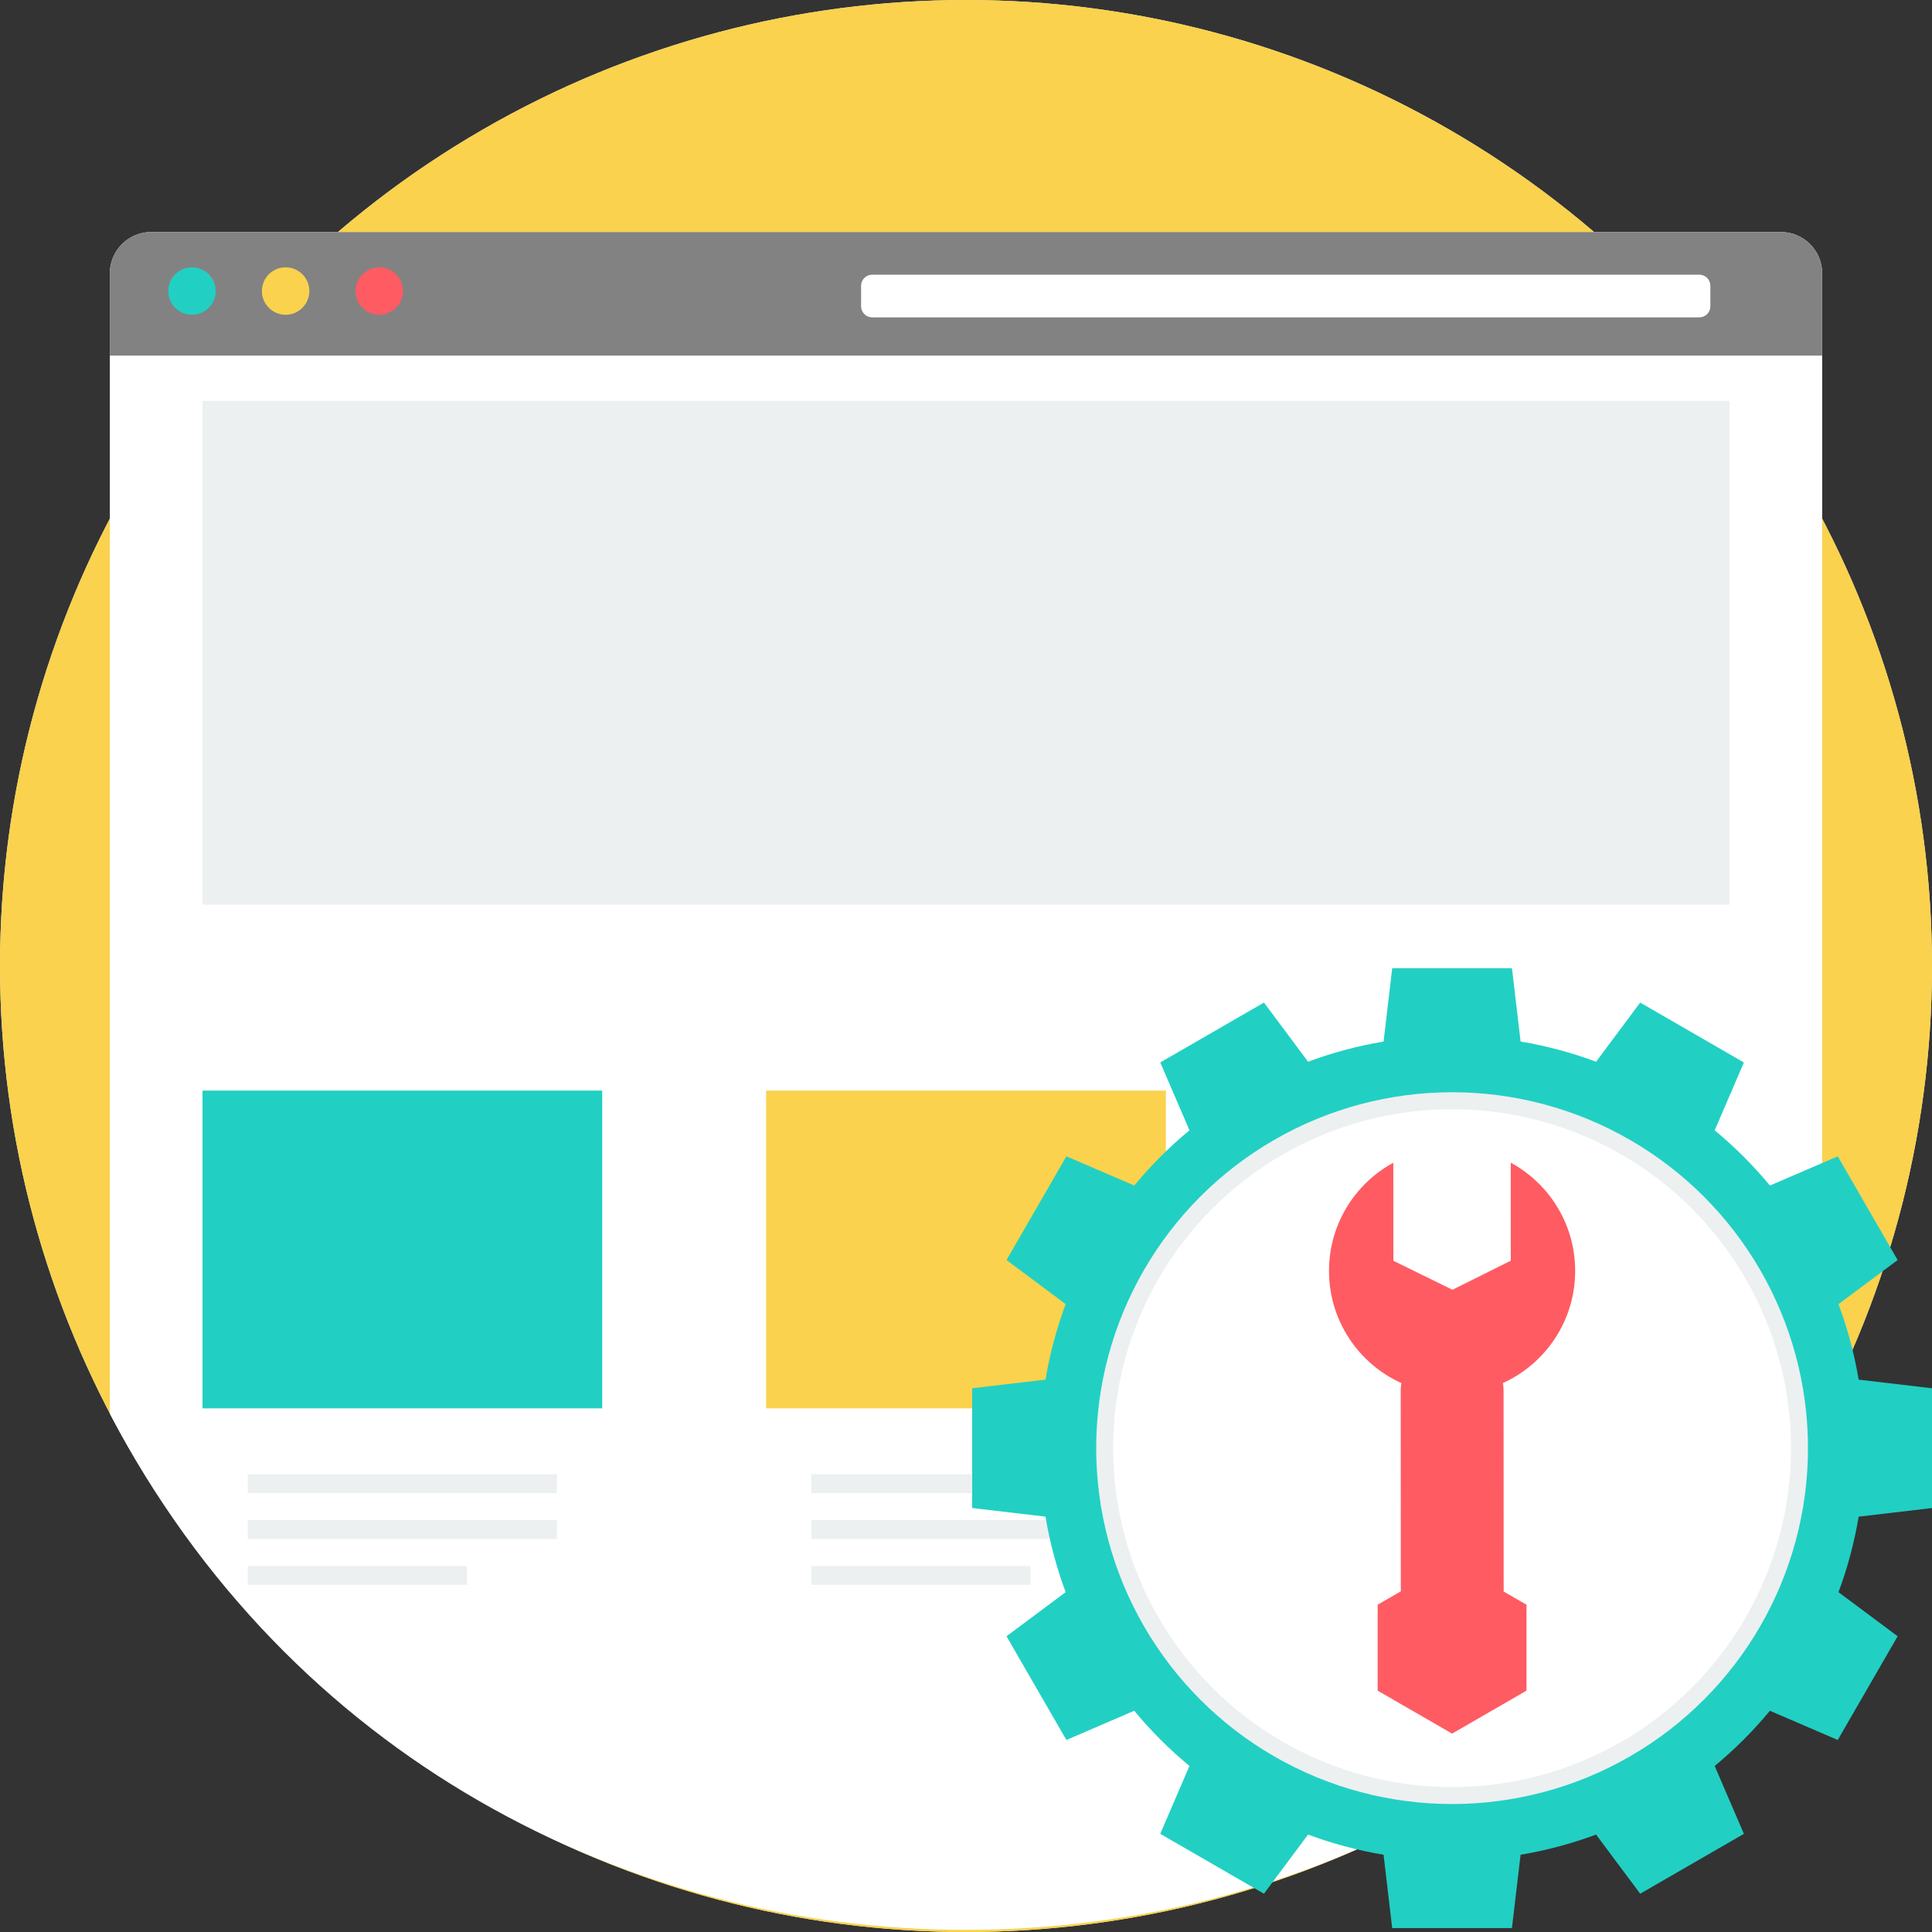 <?xml version="1.0" encoding="iso-8859-1"?>
<!-- Uploaded to: SVG Repo, www.svgrepo.com, Generator: SVG Repo Mixer Tools -->
<svg version="1.1" id="Layer_1" xmlns="http://www.w3.org/2000/svg" xmlns:xlink="http://www.w3.org/1999/xlink" 
	 viewBox="0 0 511.998 511.998" xml:space="preserve">
<rect x="0" y="0" width="511.998" height="511.998" fill="#333333" stroke="none"/>
<circle style="fill:#ECF0F1;" cx="255.999" cy="255.999" r="255.999"/>
<circle style="fill:#FAD24D;" cx="255.999" cy="255.999" r="255.999"/>
<path style="fill:#FFFFFF;" d="M89.572,61.491h332.855h49.549c6.004,0,10.917,4.914,10.917,10.917v64.959v237.268
	c-95.571,182.405-358.215,182.405-453.784-0.002V137.37V72.409c0-6.004,4.912-10.917,10.917-10.917h49.549L89.572,61.491z"/>
<g>
	<path style="fill:#ECF0F1;" d="M65.656,390.689h81.948v4.992H65.656V390.689z M65.656,415.016h58.047v4.992H65.656V415.016z
		 M65.656,402.852h81.948v4.992H65.656V402.852z"/>
	<path style="fill:#ECF0F1;" d="M215.025,390.689h81.948v4.992h-81.948L215.025,390.689L215.025,390.689z M215.025,415.016h58.047
		v4.992h-58.047V415.016z M215.025,402.852h81.948v4.992h-81.948L215.025,402.852L215.025,402.852z"/>
</g>
<path style="fill:#FAD24D;" d="M203.036,289.015h105.928v84.207H203.036V289.015z"/>
<path style="fill:#21D0C3;" d="M53.668,289.015h105.928v84.207H53.668V289.015z"/>
<path style="fill:#828282;" d="M40.023,61.491h431.951c6.004,0,10.917,4.912,10.917,10.917v21.83H29.106v-21.83
	C29.106,66.403,34.018,61.491,40.023,61.491z"/>
<path style="fill:#FFFFFF;" d="M231.13,72.798h219.201c1.62,0,2.932,1.312,2.932,2.932v5.441c0,1.62-1.312,2.932-2.932,2.932H231.13
	c-1.62,0-2.932-1.312-2.932-2.932V75.73C228.197,74.11,229.51,72.798,231.13,72.798z"/>
<circle style="fill:#21D0C3;" cx="50.881" cy="77.129" r="6.286"/>
<circle style="fill:#FAD24D;" cx="75.692" cy="77.129" r="6.286"/>
<circle style="fill:#FF5B62;" cx="100.503" cy="77.129" r="6.286"/>
<rect x="53.668" y="106.242" style="fill:#ECF0F1;" width="404.668" height="133.489"/>
<path style="fill:#21D0C3;" d="M422.977,281.373l11.688-15.676l27.483,15.868l-7.741,17.983c5.327,4.405,10.226,9.307,14.633,14.633
	l17.983-7.741l15.868,27.483l-15.676,11.688c2.388,6.405,4.189,13.096,5.347,20.007l19.436,2.287v31.737l-19.436,2.287
	c-1.156,6.909-2.956,13.599-5.347,20.007l15.676,11.688l-15.868,27.483l-17.985-7.741c-4.405,5.327-9.307,10.226-14.633,14.633
	l7.741,17.983l-27.483,15.868l-11.69-15.676c-6.405,2.388-13.096,4.189-20.007,5.347l-2.286,19.436h-31.737l-2.286-19.436
	c-6.909-1.156-13.599-2.956-20.007-5.347l-11.688,15.676l-27.483-15.868l7.741-17.985c-5.327-4.405-10.226-9.307-14.633-14.633
	l-17.983,7.741l-15.868-27.483l15.676-11.69c-2.388-6.405-4.189-13.096-5.347-20.007l-19.436-2.286V367.9l19.436-2.286
	c1.156-6.91,2.956-13.599,5.347-20.007l-15.676-11.688l15.868-27.483l17.985,7.741c4.405-5.327,9.307-10.226,14.633-14.633
	l-7.741-17.983l27.483-15.868l11.69,15.676c6.405-2.388,13.096-4.189,20.007-5.347l2.287-19.436h31.737l2.287,19.436
	c6.907,1.156,13.601,2.956,20.007,5.347L422.977,281.373L422.977,281.373z"/>
<circle style="fill:#ECF0F1;" cx="384.817" cy="383.769" r="94.315"/>
<circle style="fill:#FFFFFF;" cx="384.817" cy="383.769" r="89.821"/>
<path style="fill:#FF5B62;" d="M371.377,366.531c-11.304-5.12-19.171-16.497-19.175-29.715
	c-0.007-12.378,6.882-23.151,17.037-28.681l0.013,25.977l15.658,7.686l15.467-7.702l-0.013-25.977
	c10.162,5.519,17.064,16.285,17.068,28.663c0.009,13.216-7.845,24.602-19.145,29.735c0.113,0.702,0.172,1.422,0.172,2.154
	l0.026,53.099l6.052,3.494v11.386v11.386l-9.86,5.693l-9.863,5.693l-9.86-5.693l-9.86-5.693v-11.386v-11.386l6.136-3.543
	l-0.027-53.037c0-0.732,0.06-1.453,0.172-2.157v0.004H371.377z M384.816,424.527l5.252,3.032l5.252,3.032v6.063v6.063l-5.252,3.032
	l-5.252,3.032l-5.25-3.032l-5.252-3.032v-6.063v-6.063l5.252-3.032L384.816,424.527z"/>
</svg>